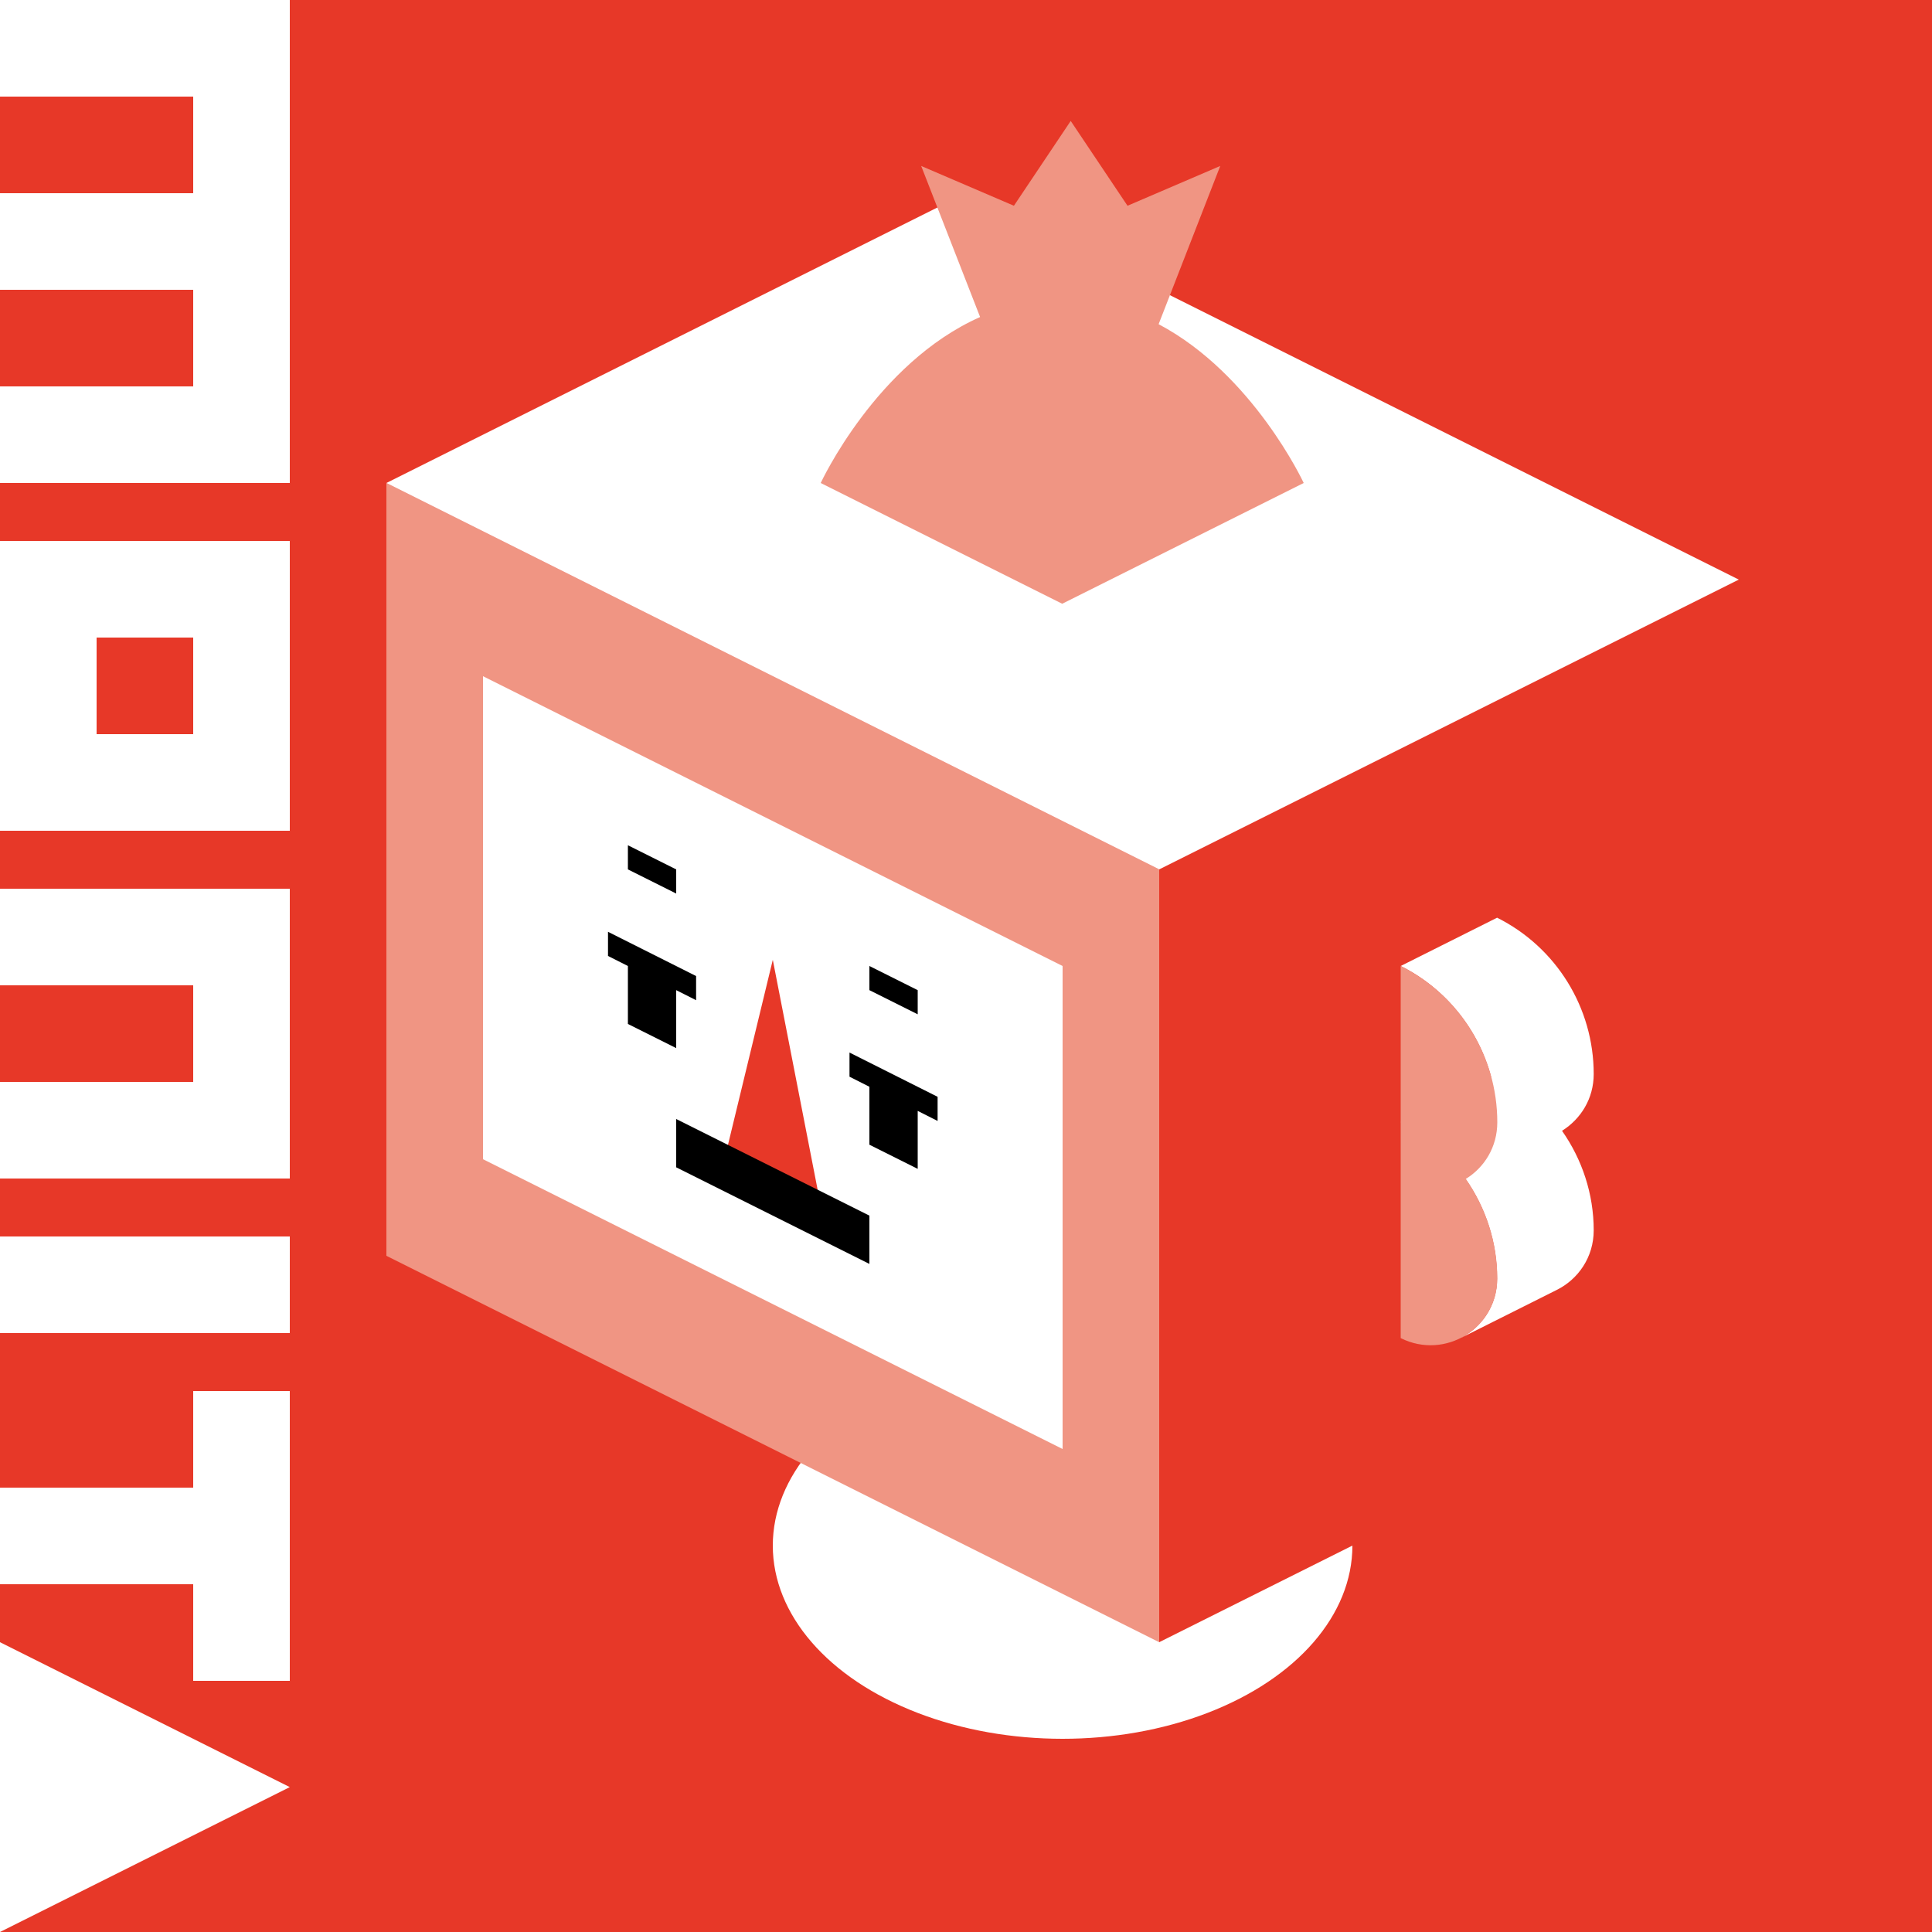 <svg xml:space="preserve" style="enable-background:new 0 0 100 100;" viewBox="0 0 100 100" y="0px" x="0px" xmlns:xlink="http://www.w3.org/1999/xlink" xmlns="http://www.w3.org/2000/svg" id="レイヤー_1" version="1.1">
<style type="text/css">
	.st0{fill:#FFFFFF;}
	.st1{fill:#464646;}
	.st2{fill:#009FE8;}
	.st3{fill:#23CCF0;}
	.st4{fill:#F7952C;}
	.st5{fill:#FAD500;}
	.st6{fill:#796A56;}
	.st7{fill:#C8BB9B;}
	.st8{fill:#0DABA4;}
	.st9{fill:#8BE3E0;}
	.st10{fill:#E34B74;}
	.st11{fill:#EB9AB5;}
	.st12{fill:#E73828;}
	.st13{fill:#F09583;}
	.st14{fill:#008C33;}
	.st15{fill:#8DC21F;}
</style>
<g>
	<g>
		<g>
			<rect height="100" width="100" class="st12" y="0"></rect>
			<ellipse ry="10" rx="15" cy="80" cx="55" class="st0"></ellipse>
			<polygon points="20,25 60,45 60,85 20,65" class="st13"></polygon>
			<polygon points="60,45 90,30 90,70 60,85" class="st12"></polygon>
			<polygon points="20,25 50,10 90,30 60,45" class="st0"></polygon>
			<polygon points="25,35 55,50 55,75 25,60" class="st0"></polygon>
			<g>
				<polygon points="32.5,43.75 32.5,45 35,46.25 35,45"></polygon>
			</g>
			<g>
				<polygon points="45,50 45,51.25 47.5,52.5 47.5,51.25"></polygon>
			</g>
			<polygon points="37.5,60 42.5,62.5 40,49.68" class="st12"></polygon>
			<polygon points="35,57.92 40,60.42 40,62.92 35,60.42"></polygon>
			<polygon points="40,60.42 45,62.92 45,65.42 40,62.92"></polygon>
			<path d="M82.49,55.59c0-3.43-1.94-6.56-5-8.09L72.5,50c2.34,1.17,4.02,3.28,4.68,5.74l-4.68,2.34
				c1.38,0.69,2.52,1.72,3.36,2.94c-0.09,0.06-0.18,0.11-0.28,0.16l0.29-0.14c1.03,1.48,1.62,3.26,1.62,5.14
				c0,1.4-0.81,2.54-1.91,3.09l4.99-2.5c1.11-0.55,1.92-1.69,1.92-3.09c0-1.88-0.6-3.67-1.64-5.15
				C81.82,57.92,82.49,56.87,82.49,55.59z" class="st0"></path>
			<path d="M77.5,58.09c0-3.43-1.94-6.56-5-8.09v8.08v3.1v8.08c2.3,1.15,5-0.52,5-3.09c0-1.88-0.6-3.66-1.63-5.15
				C76.83,60.43,77.5,59.37,77.5,58.09z" class="st13"></path>
		</g>
		<g>
			<rect height="15" width="5" class="st0" transform="matrix(-1.836970e-16 1 -1 -1.836970e-16 74 59)" y="59" x="5"></rect>
			<polygon points="10,72 10,77 0,77 0,82 10,82 10,87 15,87 15,72" class="st0"></polygon>
			<path d="M0,28v15l15,0V28L0,28z M10,38H5v-5h5V38z" class="st0"></path>
			<polygon points="15,92.5 0,85 0,100" class="st0"></polygon>
			<polygon points="0,46 0,51 10,51 10,56 0,56 0,61 15,61 15,46" class="st0"></polygon>
			<polygon points="15,0 0,0 0,5 10,5 10,10 0,10 0,15 10,15 10,20 0,20 0,25 15,25" class="st0"></polygon>
		</g>
	</g>
	<polygon points="31.47,48.23 31.47,49.48 32.5,50 32.5,53 35,54.25 35,51.25 36.03,51.77 36.03,50.52"></polygon>
	<polygon points="43.97,54.48 43.97,55.73 45,56.25 45,59.25 47.5,60.5 47.5,57.5 48.53,58.02 48.53,56.77"></polygon>
	<path d="M59.97,16.78l3.19-8.19l-4.8,2.06l-2.94-4.39l-2.94,4.39l-4.8-2.06l3.05,7.82C45.35,18.79,42.48,25,42.48,25
		l12.5,6.25L67.48,25C67.48,25,64.87,19.37,59.97,16.78z" class="st13"></path>
</g>
</svg>
